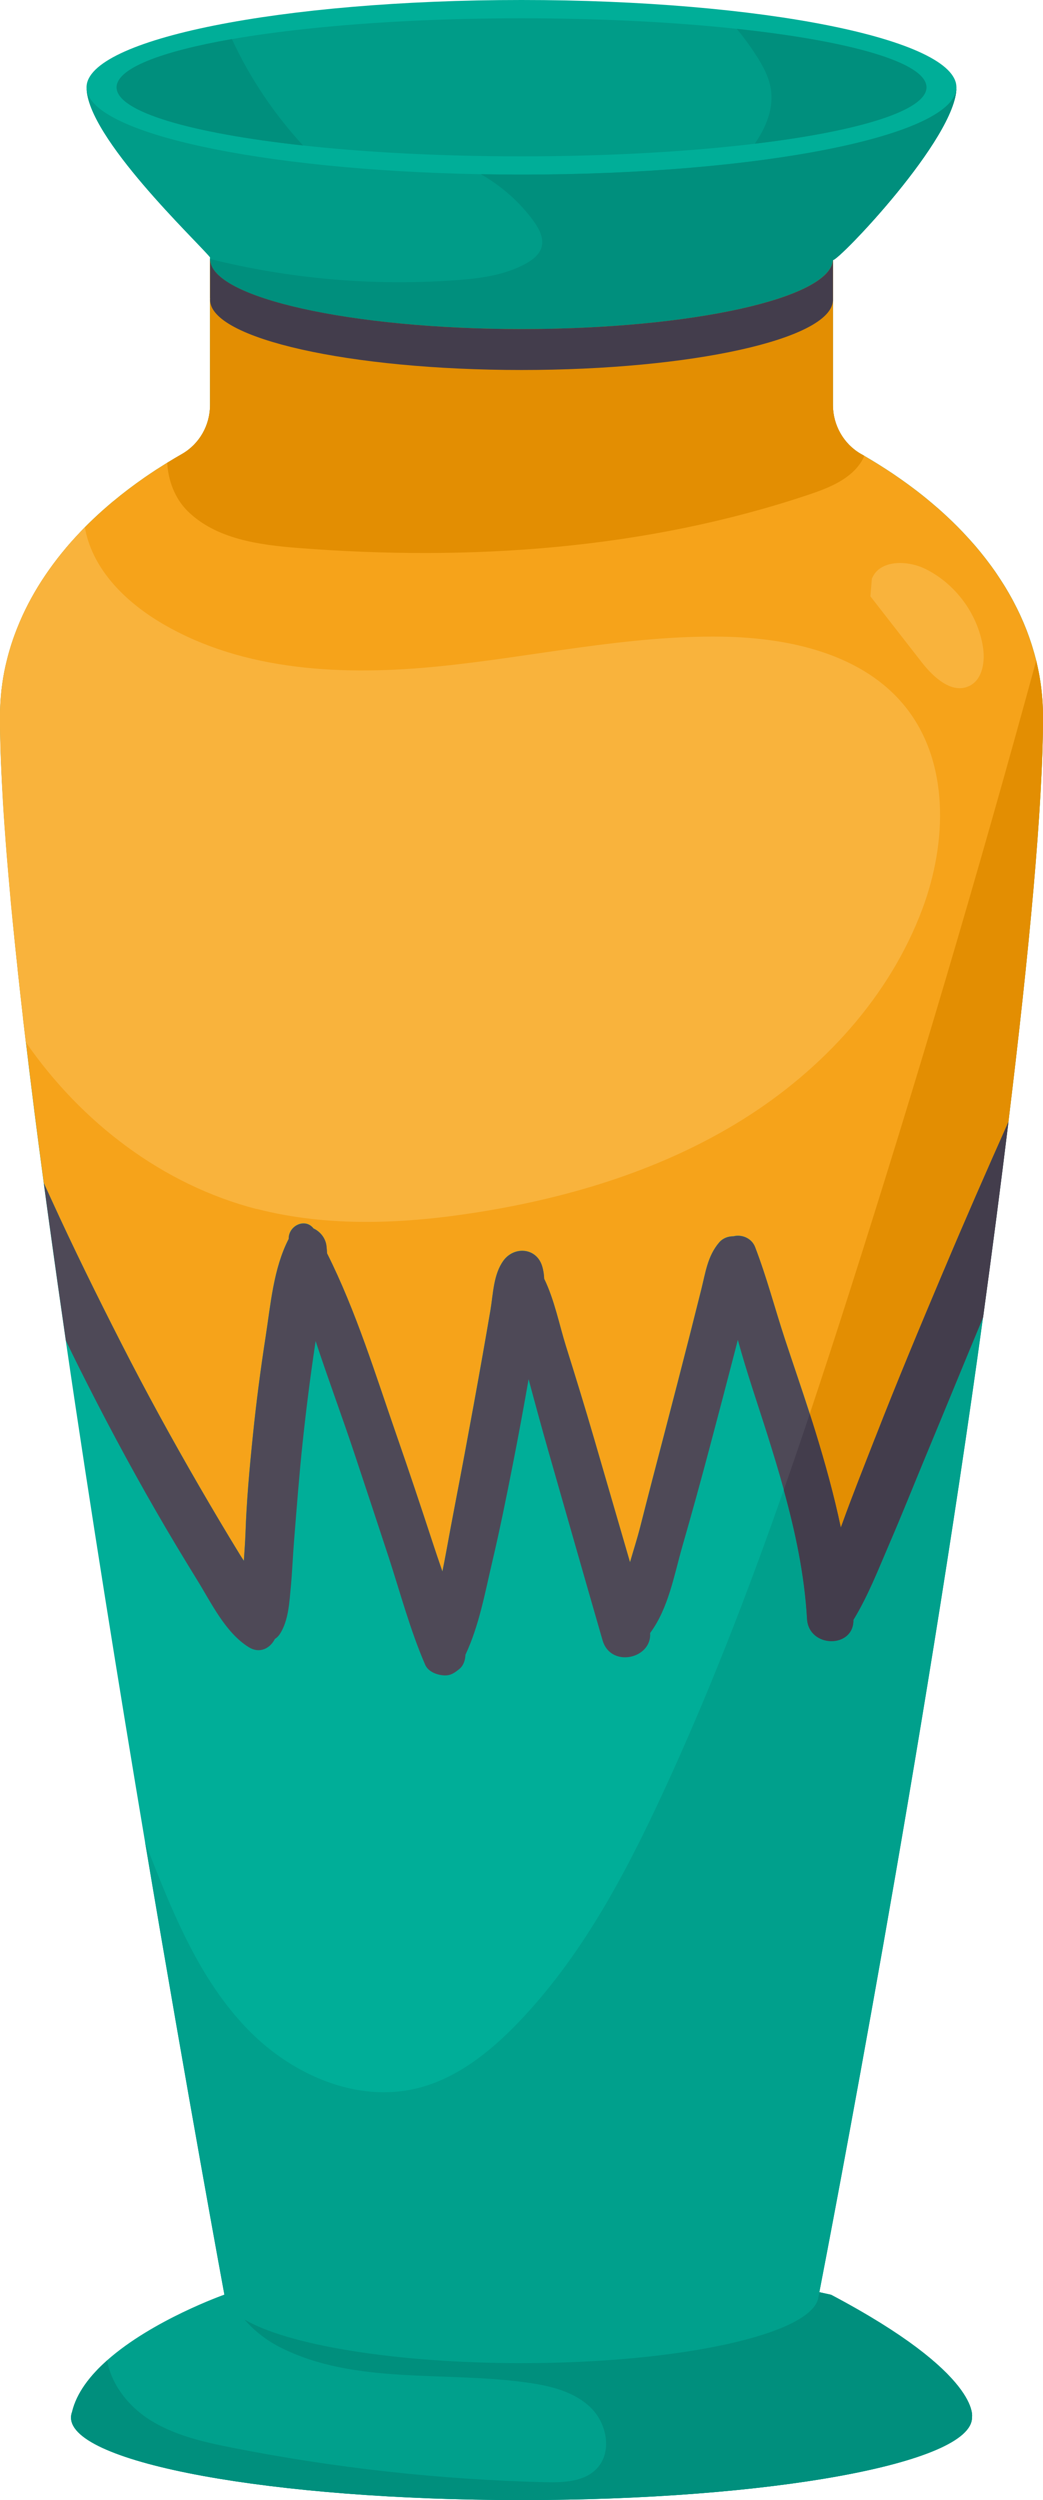 <?xml version="1.0" encoding="UTF-8"?><svg xmlns="http://www.w3.org/2000/svg" viewBox="0 0 240.82 577.11"><defs><style>.d{fill:#00a08c;}.e{fill:#00ae98;}.f{fill:#f9b33c;}.g{fill:#433d4c;}.h{fill:#009c88;}.i{fill:#4e4957;}.j{fill:#008f7d;}.k{fill:#f6a31a;}.l{fill:#e38e02;}</style></defs><g id="a"/><g id="b"><g id="c"><g><path class="e" d="M240.73,162.43c-.02-.25-.03-.5-.05-.75-.06-.87-.14-1.74-.24-2.61-.01-.1-.02-.2-.03-.3-.12-.95-.27-1.89-.43-2.83-.04-.25-.09-.49-.14-.73-.15-.77-.31-1.53-.49-2.29-.04-.15-.06-.3-.1-.46-.01-.05-.03-.1-.04-.15-.25-1-.54-2-.84-2.98-.08-.26-.16-.52-.24-.77-.32-.98-.66-1.95-1.03-2.92-.07-.19-.16-.38-.23-.58-.34-.86-.7-1.72-1.09-2.57-.09-.21-.18-.42-.28-.62-.43-.94-.9-1.86-1.38-2.78-.14-.26-.28-.52-.41-.78-.5-.91-1.02-1.83-1.57-2.73-.11-.18-.23-.36-.34-.55-.5-.79-1.01-1.59-1.54-2.37-.15-.22-.3-.45-.45-.67-.6-.87-1.23-1.72-1.88-2.57-.19-.25-.38-.5-.57-.74-.67-.86-1.36-1.71-2.07-2.54-.13-.16-.27-.3-.4-.46-.65-.75-1.32-1.48-2-2.21-.2-.22-.4-.44-.61-.66-.76-.79-1.54-1.58-2.34-2.36-.23-.22-.47-.45-.7-.67-.82-.78-1.66-1.55-2.52-2.31-.14-.12-.28-.24-.42-.36-.81-.71-1.64-1.4-2.48-2.09-.25-.2-.49-.4-.74-.6-.91-.73-1.84-1.44-2.79-2.14-.27-.2-.53-.39-.8-.59-.92-.67-1.86-1.33-2.81-1.98-.17-.12-.34-.23-.51-.35-.97-.65-1.96-1.29-2.96-1.92-.29-.18-.59-.37-.88-.55-.91-.56-1.84-1.12-2.79-1.67-.23-.14-.47-.27-.71-.41-4.05-2.31-6.51-6.65-6.51-11.31V60.03c1.41,.05,28.51-28.2,28.51-39.88h0C220.83,9.02,175.87,0,120.41,0S19.98,9.02,19.98,20.16h0c0,11.47,25.52,35.54,28.53,39.25l-.02,.38v33.73c0,4.66-2.46,9-6.51,11.31-1.12,.64-2.23,1.29-3.3,1.96-.03,.02-.05,.02-.07,.04-.04,.02-.07,.04-.11,.06-.81,.5-1.61,1.01-2.41,1.52-.09,.06-.18,.12-.27,.18-.79,.52-1.57,1.04-2.34,1.57-.06,.04-.12,.08-.17,.12-2.51,1.75-4.91,3.56-7.17,5.45-.05,.04-.11,.08-.16,.12-.69,.58-1.36,1.16-2.03,1.75-.09,.08-.17,.16-.26,.23-.66,.59-1.3,1.17-1.93,1.77-.05,.05-.1,.1-.16,.15-.68,.64-1.35,1.3-2,1.96-.29,.29-.55,.59-.84,.88-.26,.28-.53,.56-.79,.84-.93,1-1.84,2-2.71,3.03-.05,.06-.11,.13-.16,.2-.62,.73-1.21,1.47-1.79,2.21-.06,.08-.12,.16-.18,.24-1.23,1.59-2.37,3.21-3.44,4.86-.11,.16-.2,.32-.3,.47-.43,.67-.84,1.35-1.24,2.03-.1,.17-.2,.33-.29,.5-.94,1.63-1.8,3.29-2.58,4.98-.1,.22-.2,.43-.29,.65-.29,.64-.57,1.29-.83,1.95-.09,.22-.18,.44-.27,.66-.33,.85-.65,1.7-.95,2.56v.04c-.3,.84-.55,1.68-.8,2.53-.07,.25-.14,.5-.21,.75-.17,.64-.34,1.29-.49,1.94-.06,.25-.12,.5-.18,.75-.19,.88-.37,1.75-.51,2.63,0,.02,0,.03-.01,.05-.14,.86-.26,1.73-.37,2.61-.03,.26-.05,.53-.08,.79-.06,.66-.12,1.32-.16,1.98-.02,.27-.04,.53-.05,.8-.04,.89-.07,1.8-.07,2.71,0,.99,.01,2.02,.02,3.05,0,.27,0,.53,.01,.8,.02,1.02,.04,2.07,.07,3.14,0,.03,0,.06,0,.09,.03,1.11,.07,2.25,.12,3.4,.01,.29,.02,.57,.04,.86,.05,1.12,.09,2.27,.16,3.45,0,.05,0,.09,0,.14,.06,1.21,.13,2.46,.21,3.72,.02,.32,.04,.63,.05,.95,.07,1.21,.15,2.43,.23,3.68,.01,.07,.01,.15,.02,.23,.09,1.32,.18,2.66,.29,4.02,.02,.34,.05,.68,.07,1.02,.1,1.31,.2,2.64,.31,3.98,0,.07,.01,.14,.02,.21,.12,1.43,.24,2.88,.37,4.34,.03,.34,.06,.68,.09,1.02,.12,1.43,.26,2.88,.39,4.36v.1c.15,1.56,.31,3.14,.46,4.73,.03,.28,.05,.55,.08,.83,.32,3.25,.66,6.57,1.03,9.96,.02,.18,.04,.37,.05,.55,.38,3.52,.78,7.11,1.2,10.77,0,.04,0,.09,0,.13,.22,1.87,.44,3.76,.67,5.66,.12,1.06,.26,2.16,.39,3.23,.11,.97,.23,1.94,.35,2.93,.39,3.21,.8,6.46,1.21,9.75,0,.04,0,.07,.01,.11,.34,2.66,.69,5.34,1.04,8.04,0,.07,.02,.14,.03,.21,.36,2.75,.73,5.52,1.1,8.31,.44,3.29,.89,6.62,1.36,9.98,.01,.07,.02,.13,.03,.2,1.18,8.61,2.42,17.35,3.7,26.17,5.73,39.32,12.32,80.11,18.3,115.75,9.99,59.43,18.32,104.5,18.32,104.5,0,0-16.56,5.83-27.07,15.16-3.96,3.51-7.06,7.52-8.1,11.91-.16,.42-.24,.86-.24,1.3,0,10.51,46.56,19.03,104.01,19.03s104.01-8.52,104.01-19.03c0,0,2.34-9.93-32.56-28.36,0,0-.96-.22-2.68-.59,2.52-13.04,24.17-125.4,37.79-225.03,1.06-7.74,2.08-15.4,3.06-22.93h0c.98-7.54,1.92-14.95,2.8-22.18,4.78-39.14,7.99-73.09,7.99-93.63h0c0-.98-.04-1.95-.09-2.93"/><path class="d" d="M191.86,529.72s-.96-.22-2.68-.59c2.52-13.04,24.17-125.4,37.79-225.04-4.52,10.85-8.95,21.73-13.48,32.59-2.73,6.56-5.35,13.16-8.17,19.69-2.57,5.95-4.91,12.04-8.29,17.57,.11,6.65-10.33,6.52-10.71-.25-.58-10.12-2.68-20.02-5.37-29.75-8.33,23.84-17.43,47.41-28.06,70.3-8.8,18.97-18.85,37.73-33.37,52.79-6.51,6.75-14.2,12.86-23.33,15.06-13.84,3.35-28.62-3.13-38.62-13.26-10.01-10.12-16.07-23.43-21.35-36.65-.93-2.32-1.84-4.64-2.73-6.98,9.98,59.43,18.32,104.5,18.32,104.5,0,0-16.56,5.83-27.07,15.16-3.96,3.51-7.06,7.52-8.1,11.9-.16,.43-.24,.87-.24,1.3,0,10.52,46.56,19.04,104.01,19.04s104.01-8.52,104.01-19.04c0,0,2.34-9.92-32.56-28.36Z"/><path class="k" d="M240.73,162.43c-.02-.25-.03-.5-.05-.75-.06-.87-.14-1.74-.24-2.61-.01-.1-.02-.2-.03-.3-.12-.95-.27-1.89-.43-2.83-.04-.25-.09-.49-.14-.73-.15-.77-.31-1.53-.49-2.29-.04-.15-.06-.3-.1-.46,0,0,0,0,0,.02-.02-.05-.03-.11-.04-.17-.25-1-.54-2-.84-2.98-.08-.26-.16-.52-.24-.77-.32-.98-.66-1.95-1.03-2.92-.07-.19-.16-.38-.23-.58-.34-.86-.7-1.72-1.09-2.57-.09-.21-.18-.42-.28-.62-.43-.94-.9-1.86-1.38-2.78-.14-.26-.28-.52-.41-.78-.5-.91-1.02-1.83-1.57-2.73-.11-.18-.23-.36-.34-.55-.5-.79-1.01-1.59-1.54-2.37-.15-.22-.3-.45-.45-.67-.6-.87-1.23-1.72-1.88-2.57-.19-.25-.38-.5-.57-.74-.67-.86-1.36-1.71-2.07-2.54-.13-.16-.27-.3-.4-.46-.65-.75-1.32-1.48-2-2.21-.2-.22-.4-.44-.61-.66-.76-.79-1.54-1.58-2.34-2.36-.23-.22-.47-.45-.7-.67-.82-.78-1.66-1.55-2.52-2.31-.14-.12-.28-.24-.42-.36-.81-.71-1.64-1.4-2.48-2.09-.25-.2-.49-.4-.74-.6-.91-.73-1.84-1.44-2.79-2.14-.27-.2-.53-.39-.8-.59-.92-.67-1.86-1.33-2.81-1.98-.17-.12-.34-.23-.51-.35-.97-.65-1.96-1.29-2.96-1.92-.29-.18-.59-.37-.88-.55-.91-.56-1.84-1.12-2.79-1.67-.23-.14-.47-.27-.71-.41-2.35-1.34-4.15-3.38-5.26-5.76-.8-1.71-1.25-3.6-1.25-5.55v-24.04h0v-9.45h-.01c-.62,8.83-32.58,15.93-71.9,15.93s-71.86-7.23-71.91-16.16v9.03l.02,.02-.02,.37v24.29c0,.66-.06,1.32-.16,1.97-.16,1.05-.43,2.08-.83,3.05-1.08,2.62-2.99,4.86-5.52,6.3-1.12,.64-2.23,1.29-3.3,1.96-.03,.02-.05,.02-.07,.04-.04,.02-.07,.04-.11,.06-.81,.5-1.61,1.01-2.41,1.52-.09,.06-.18,.12-.27,.18-.79,.52-1.57,1.04-2.34,1.57-.06,.04-.12,.08-.17,.12-2.51,1.75-4.91,3.56-7.17,5.45-.05,.04-.11,.08-.16,.12-.69,.58-1.36,1.16-2.03,1.75-.09,.08-.17,.16-.26,.23-.66,.59-1.3,1.17-1.93,1.77-.05,.05-.1,.1-.16,.15-.68,.64-1.35,1.3-2,1.96-1.53,1.55-2.97,3.12-4.34,4.74-.05,.06-.11,.13-.16,.2-.62,.73-1.21,1.47-1.79,2.21-.06,.08-.12,.16-.18,.24-1.23,1.59-2.37,3.21-3.44,4.86-.11,.16-.2,.32-.3,.47-.43,.67-.84,1.35-1.24,2.03-.1,.17-.2,.33-.29,.5-.94,1.63-1.8,3.29-2.58,4.98-.1,.22-.2,.43-.29,.65-.29,.64-.57,1.29-.83,1.95-.09,.22-.18,.44-.27,.66-.33,.85-.65,1.7-.95,2.56v.04c-.3,.84-.55,1.68-.8,2.53-.07,.25-.14,.5-.21,.75-.17,.64-.34,1.29-.49,1.94-.06,.25-.12,.5-.18,.75-.19,.88-.37,1.75-.51,2.63,0,.02,0,.03-.01,.05-.14,.86-.26,1.73-.37,2.61-.03,.26-.05,.53-.08,.79-.06,.66-.12,1.32-.16,1.98-.02,.27-.04,.53-.05,.8-.04,.89-.07,1.8-.07,2.71,0,.99,.01,2.02,.02,3.05,0,.27,0,.53,.01,.8,.02,1.02,.04,2.07,.07,3.14,0,.03,0,.06,0,.09,.03,1.11,.07,2.25,.12,3.4,.01,.29,.02,.57,.04,.86,.05,1.12,.09,2.27,.16,3.45,0,.05,0,.09,0,.14,.06,1.21,.13,2.46,.21,3.72,.02,.32,.04,.63,.05,.95,.07,1.21,.15,2.43,.23,3.68,.01,.07,.01,.15,.02,.23,.09,1.32,.18,2.66,.29,4.02,.02,.34,.05,.68,.07,1.02,.1,1.31,.2,2.64,.31,3.98,0,.07,.01,.14,.02,.21,.12,1.43,.24,2.88,.37,4.34,.03,.34,.06,.68,.09,1.02,.12,1.43,.26,2.88,.39,4.36v.1c.15,1.56,.31,3.14,.46,4.73,.03,.28,.05,.55,.08,.83,.32,3.25,.66,6.57,1.03,9.96,.02,.18,.04,.37,.05,.55,.38,3.52,.78,7.11,1.2,10.77,0,.04,0,.09,0,.13,.22,1.87,.44,3.76,.67,5.66,.61,5.19,1.27,10.5,1.95,15.91,0,.04,0,.07,.01,.11,.34,2.66,.69,5.34,1.04,8.04,0,.07,.02,.14,.03,.21,.36,2.75,.73,5.52,1.1,8.31,.56,1.24,1.13,2.47,1.7,3.71,5.11,11.21,10.56,22.26,16.16,33.23,5.7,11.2,11.75,22.21,18.05,33.09,3.09,5.34,6.23,10.64,9.46,15.89,.26,.42,.54,.86,.82,1.28,.14-2.21,.3-4.33,.37-6.21,.25-7.61,.94-15.21,1.72-22.77,.77-7.59,1.76-15.16,2.93-22.71,1.16-7.48,1.81-15.8,5.33-22.62-.08-3.03,3.78-4.94,5.73-2.42,1.54,.71,2.8,2.22,3,4.09,.06,.54,.1,1.1,.13,1.66,6.71,13.36,11.19,28.05,16.07,42.07,2.82,8.11,5.54,16.24,8.21,24.39,.75,2.32,1.55,4.64,2.35,6.97,.31-1.53,.62-3.05,.89-4.58,1.35-7.43,2.82-14.85,4.2-22.29,1.43-7.68,2.84-15.36,4.2-23.05,.61-3.46,1.22-6.94,1.81-10.42,.64-3.78,.68-8.2,2.98-11.39,2.44-3.37,7.57-3.06,8.92,1.16,.32,.99,.46,1.99,.5,3,2.37,4.83,3.54,10.81,5.02,15.54,2.23,7.11,4.42,14.21,6.5,21.36,2.77,9.51,5.54,19.02,8.3,28.54,.79-2.73,1.66-5.42,2.31-7.97,1.89-7.44,3.82-14.86,5.77-22.28,1.94-7.42,3.85-14.85,5.75-22.28,.88-3.47,1.75-6.94,2.62-10.41,.99-3.93,1.45-7.75,4.15-10.89,.86-.99,2.07-1.42,3.3-1.41,1.84-.49,4.18,.38,4.99,2.5,2.66,6.92,4.55,14.15,6.87,21.21,1.9,5.76,3.88,11.48,5.74,17.25,.43,1.32,.84,2.64,1.26,3.97,2.27,7.36,4.34,14.78,5.91,22.29,.1-.28,.21-.56,.32-.84,2.39-6.65,5.03-13.23,7.6-19.82,5.06-12.97,10.44-25.81,15.84-38.64,4.85-11.51,9.86-22.94,14.94-34.34,4.78-39.14,7.99-73.09,7.99-93.63h0c0-.98-.04-1.95-.09-2.93Z"/><g><path class="h" d="M220.83,20.16c0,11.13-44.96,20.15-100.42,20.15-3.17,0-6.3-.04-9.4-.09-51.05-.95-91.02-9.57-91.02-20.06h0c0,11.47,25.52,35.54,28.53,39.25l-.02,.38v.02c.05,8.93,32.23,16.16,71.91,16.16s71.28-7.11,71.9-15.93h.02c1.41,.05,28.51-28.21,28.51-39.88h0Z"/><path class="h" d="M69.97,33.58c12.57,1.38,27.22,2.25,42.96,2.46,2.46,.04,4.96,.05,7.48,.05,16.5,0,32.01-.73,45.47-2.01,2.89-.28,5.69-.57,8.38-.9,.19-.27,.36-.55,.54-.82-.17,.27-.35,.55-.53,.82,23.98-2.88,39.64-7.65,39.64-13.02,0-5.69-17.48-10.68-43.79-13.5q.78,.94,0,0c-7.6-.82-15.95-1.45-24.81-1.87-7.92-.36-16.27-.57-24.89-.57-18.11,0-35.03,.88-49.34,2.41-6.39,.68-12.28,1.48-17.52,2.4-16.48,2.88-26.62,6.81-26.62,11.14,0,5.63,17.16,10.58,43.05,13.42Z"/></g><path class="j" d="M188.95,530.39c-1.51,8.41-31.62,15.12-68.54,15.12-29.12,0-54-4.18-63.95-10.07,2.23,2.62,5.15,4.85,8.16,6.38,17.46,8.87,38.38,5.39,57.73,8.27,5.12,.75,10.46,2.13,14.13,5.78,3.68,3.64,4.89,10.2,1.33,13.96-2.92,3.09-7.7,3.26-11.95,3.16-24.3-.59-48.55-3.27-72.39-7.99-6.8-1.35-13.76-2.95-19.52-6.82-4.58-3.09-8.3-7.96-9.21-13.3-3.96,3.51-7.06,7.52-8.1,11.9-.16,.43-.24,.87-.24,1.3,0,10.52,46.56,19.04,104.01,19.04s104.01-8.52,104.01-19.04c0,0,2.34-9.92-32.56-28.36,0,0-.96-.22-2.68-.59-.13,.7-.21,1.14-.24,1.24h0Z"/><path class="l" d="M198.83,104.82c-4.05-2.31-6.51-6.65-6.51-11.31v-24.04h0v-9.45h-.01c-.62,8.83-32.58,15.93-71.9,15.93s-71.86-7.23-71.91-16.16v9.03l.02,.02-.02,.37v24.29c0,4.66-2.46,9-6.51,11.31-1.11,.64-2.23,1.29-3.3,1.96-.02,.02-.05,.02-.07,.04,.17,4.11,1.81,8.34,4.74,11.21,6.54,6.41,16.39,7.77,25.52,8.48,39.68,3.09,80.23,.33,117.96-12.35,4.64-1.56,9.57-3.54,12.12-7.71,.23-.39,.44-.79,.6-1.22-.23-.14-.47-.27-.71-.41Z"/><path class="j" d="M120.41,75.96c39.32,0,71.28-7.11,71.9-15.93h.02c1.41,.05,28.51-28.21,28.51-39.88h0c0,11.13-44.96,20.15-100.42,20.15-3.17,0-6.3-.04-9.4-.09,4.71,2.69,8.88,6.33,12.09,10.7,1.32,1.79,2.54,4.02,1.93,6.16-.5,1.73-2.06,2.91-3.62,3.78-4.96,2.73-10.78,3.46-16.43,3.85-18.93,1.34-38.06-.32-56.48-4.91,.05,8.93,32.23,16.16,71.91,16.16"/><path class="j" d="M69.97,33.58c-6.7-7.29-12.28-15.59-16.43-24.56-16.48,2.88-26.62,6.81-26.62,11.14,0,5.63,17.16,10.58,43.05,13.42"/><path class="j" d="M178.04,20.98c.54,4.33-1.27,8.57-3.77,12.2,23.98-2.88,39.64-7.65,39.64-13.02,0-5.69-17.48-10.68-43.79-13.5,1.56,1.89,3.02,3.88,4.35,5.93,1.68,2.58,3.2,5.36,3.58,8.4"/><polygon class="k" points="48.5 68.83 48.5 69.22 48.51 68.85 48.5 68.83"/><polygon class="l" points="48.5 68.83 48.5 69.22 48.51 68.85 48.5 68.83"/><path class="l" d="M240.69,161.67c-.06-.88-.14-1.74-.24-2.61-.01-.1-.02-.2-.03-.3-.12-.95-.27-1.89-.43-2.83-.04-.25-.09-.49-.14-.74-.15-.76-.31-1.52-.49-2.28-.04-.15-.06-.3-.1-.46t0,.02c-13.34,48.93-27.73,97.57-43.16,145.89-2.98,9.35-6.02,18.69-9.13,28,.43,1.32,.84,2.64,1.26,3.97,2.27,7.36,4.34,14.78,5.91,22.29,.1-.28,.21-.56,.32-.84,2.39-6.65,5.03-13.23,7.6-19.82,5.06-12.97,10.44-25.81,15.84-38.64,4.85-11.51,9.86-22.94,14.94-34.34,4.78-39.13,7.99-73.08,7.99-93.63h0c0-.98-.04-1.95-.09-2.92-.02-.25-.03-.5-.05-.76"/><path class="f" d="M59.26,279.06c16.69,4.31,34.33,3.46,51.35,.73,21.41-3.43,42.58-9.91,60.96-21.41,18.38-11.5,33.86-28.32,41.43-48.64,5.68-15.27,6.25-33.82-3.93-46.54-9.76-12.21-26.71-15.99-42.34-16.23-21.93-.35-43.55,4.66-65.36,6.85-21.82,2.19-45.01,1.24-63.91-9.88-7.97-4.69-15.25-11.61-17.52-20.57-.14-.54-.26-1.1-.34-1.66-1.53,1.55-2.97,3.12-4.34,4.74-.05,.06-.11,.13-.16,.2-.62,.73-1.21,1.47-1.79,2.22-.06,.08-.13,.15-.19,.23-1.23,1.59-2.37,3.21-3.45,4.86-.1,.16-.2,.31-.3,.47-.43,.67-.84,1.35-1.24,2.03-.1,.17-.2,.34-.29,.5-.94,1.63-1.8,3.29-2.58,4.98-.1,.22-.2,.43-.29,.65-.29,.64-.57,1.29-.83,1.95-.09,.23-.18,.44-.27,.66-.33,.86-.65,1.71-.95,2.57v.04c-.3,.84-.55,1.68-.8,2.53-.07,.25-.14,.5-.21,.75-.17,.64-.34,1.29-.49,1.95-.06,.25-.12,.5-.18,.75-.19,.87-.37,1.75-.51,2.64,0,.01,0,.03-.01,.04-.14,.86-.26,1.73-.36,2.61-.03,.26-.06,.53-.09,.79-.07,.66-.12,1.32-.16,1.98-.02,.27-.04,.53-.05,.8-.04,.9-.07,1.8-.07,2.71,0,.99,0,2.02,.02,3.05,0,.27,0,.53,.01,.8,.02,1.02,.04,2.07,.07,3.14,0,.04,0,.06,0,.1,.03,1.11,.07,2.25,.12,3.4,.01,.29,.02,.57,.04,.86,.05,1.12,.09,2.27,.16,3.45,0,.05,0,.09,0,.14,.06,1.21,.13,2.46,.2,3.72,.02,.32,.04,.63,.05,.95,.07,1.21,.15,2.43,.23,3.67,0,.08,.01,.15,.02,.23,.09,1.32,.18,2.66,.29,4.02,.02,.34,.05,.68,.07,1.02,.1,1.31,.2,2.63,.31,3.98,0,.07,.01,.14,.02,.21,.12,1.43,.24,2.88,.37,4.34,.03,.34,.06,.68,.09,1.02,.12,1.43,.26,2.88,.39,4.36v.11c.16,1.56,.3,3.14,.46,4.73,.03,.28,.05,.55,.09,.83,.32,3.25,.66,6.57,1.03,9.96,.02,.19,.04,.37,.05,.55,.38,3.52,.78,7.11,1.2,10.78,0,.04,0,.08,0,.12,.22,1.87,.44,3.75,.67,5.66,12.8,18.52,31.57,32.91,53.28,38.53"/><path class="f" d="M223.84,158.34c3.09-1.54,3.66-5.75,3.09-9.16-1.27-7.57-6.34-14.4-13.21-17.82-4.24-2.11-10.66-2.17-12.41,2.23l-.34,4.07c3.95,5.06,7.89,10.14,11.84,15.21,2.74,3.52,7.04,7.45,11.03,5.46"/><path class="i" d="M217.89,293.32c-5.41,12.82-10.79,25.67-15.84,38.64-2.57,6.59-5.21,13.18-7.6,19.82-.1,.29-.21,.57-.32,.84-1.57-7.51-3.64-14.94-5.91-22.29-.41-1.33-.83-2.65-1.26-3.97-1.86-5.77-3.84-11.49-5.74-17.25-2.32-7.05-4.2-14.29-6.87-21.21-.81-2.12-3.15-2.98-4.99-2.5-1.22-.01-2.44,.42-3.29,1.41-2.7,3.14-3.16,6.96-4.15,10.89-.87,3.48-1.75,6.94-2.62,10.41-1.9,7.43-3.81,14.86-5.75,22.28-1.95,7.42-3.88,14.84-5.77,22.28-.66,2.56-1.52,5.25-2.31,7.98-2.76-9.52-5.54-19.03-8.3-28.54-2.08-7.15-4.27-14.26-6.5-21.36-1.49-4.73-2.66-10.71-5.02-15.54-.04-1.01-.19-2.02-.5-3-1.36-4.23-6.48-4.54-8.92-1.17-2.3,3.2-2.35,7.61-2.98,11.39-.59,3.48-1.2,6.95-1.81,10.42-1.36,7.7-2.77,15.38-4.2,23.05-1.39,7.44-2.86,14.86-4.2,22.3-.27,1.52-.58,3.05-.89,4.58-.8-2.33-1.6-4.66-2.35-6.97-2.67-8.15-5.39-16.29-8.21-24.39-4.88-14.03-9.36-28.72-16.07-42.08-.03-.55-.07-1.11-.13-1.65-.2-1.86-1.46-3.38-3-4.09-1.95-2.52-5.8-.61-5.73,2.41-3.52,6.82-4.16,15.15-5.33,22.63-1.17,7.55-2.16,15.11-2.93,22.71-.78,7.56-1.46,15.16-1.72,22.77-.07,1.88-.23,4-.37,6.21-.28-.43-.56-.86-.82-1.28-3.22-5.25-6.36-10.56-9.46-15.89-6.3-10.88-12.34-21.89-18.05-33.09-5.6-10.98-11.05-22.03-16.16-33.23-.57-1.24-1.13-2.48-1.7-3.72,.44,3.3,.89,6.63,1.36,9.98,.01,.07,.02,.13,.03,.2,1.18,8.6,2.42,17.35,3.7,26.17,1,2.09,2.03,4.18,3.07,6.27,5.62,11.24,11.54,22.35,17.81,33.22,3.08,5.35,6.26,10.63,9.5,15.88,3.24,5.25,6.46,12.04,11.83,15.39,2.53,1.59,4.96,.27,6.04-1.88,.44-.29,.84-.66,1.15-1.14,2-3.07,2.2-7.33,2.54-10.91,.33-3.55,.46-7.11,.75-10.66,.61-7.61,1.18-15.2,1.99-22.78,.8-7.56,1.76-15.11,2.89-22.64,.03-.21,.06-.43,.1-.64,2.87,8.76,6.12,17.43,8.99,26.08,2.62,7.9,5.25,15.8,7.84,23.71,2.71,8.3,4.98,16.88,8.45,24.9,.7,1.64,2.71,2.38,4.34,2.48,1.53,.09,2.42-.56,3.55-1.47,.98-.8,1.37-2.05,1.42-3.3,3.19-6.79,4.51-14.36,6.23-21.63,1.73-7.36,3.22-14.76,4.68-22.18,1.3-6.58,2.51-13.18,3.67-19.79,1.48,5.55,2.99,11.09,4.57,16.62,4.16,14.55,8.31,29.11,12.51,43.66,1.86,6.43,11.4,4.28,10.98-1.69,4.24-5.74,5.51-13.27,7.45-20.05,2.19-7.61,4.3-15.25,6.33-22.92,1.97-7.4,3.92-14.83,5.84-22.25,.21-.82,.42-1.64,.63-2.46,2.02,7.44,4.58,14.79,6.82,21.89,1.33,4.23,2.63,8.47,3.8,12.73,2.69,9.73,4.79,19.62,5.37,29.75,.38,6.77,10.82,6.9,10.7,.25,3.38-5.54,5.73-11.62,8.3-17.57,2.82-6.53,5.45-13.13,8.17-19.69,4.52-10.86,8.96-21.74,13.48-32.59,1.06-7.74,2.08-15.4,3.06-22.93h0c.98-7.55,1.92-14.95,2.8-22.19-5.08,11.4-10.09,22.83-14.93,34.34"/><path class="g" d="M120.41,85.41c39.32,0,71.28-7.11,71.9-15.93h.02v-9.45h-.01c-.62,8.83-32.58,15.93-71.9,15.93s-71.86-7.23-71.91-16.16v9.03l.02,.02-.02,.37c0,8.94,32.2,16.19,71.91,16.19"/><path class="g" d="M202.05,331.96c-2.57,6.59-5.21,13.17-7.6,19.82-.1,.29-.21,.57-.31,.84-1.58-7.51-3.64-14.93-5.91-22.29-.41-1.33-.83-2.65-1.26-3.97-1.96,5.88-3.96,11.74-6.01,17.59,2.69,9.74,4.79,19.62,5.37,29.75,.38,6.77,10.82,6.9,10.71,.25,3.38-5.54,5.73-11.62,8.29-17.57,2.82-6.53,5.45-13.13,8.17-19.69,4.52-10.86,8.96-21.74,13.48-32.58,1.06-7.74,2.08-15.4,3.06-22.93h0c.98-7.54,1.92-14.95,2.8-22.19-5.08,11.4-10.09,22.83-14.94,34.34-5.41,12.82-10.79,25.67-15.84,38.64"/></g></g></g></svg>